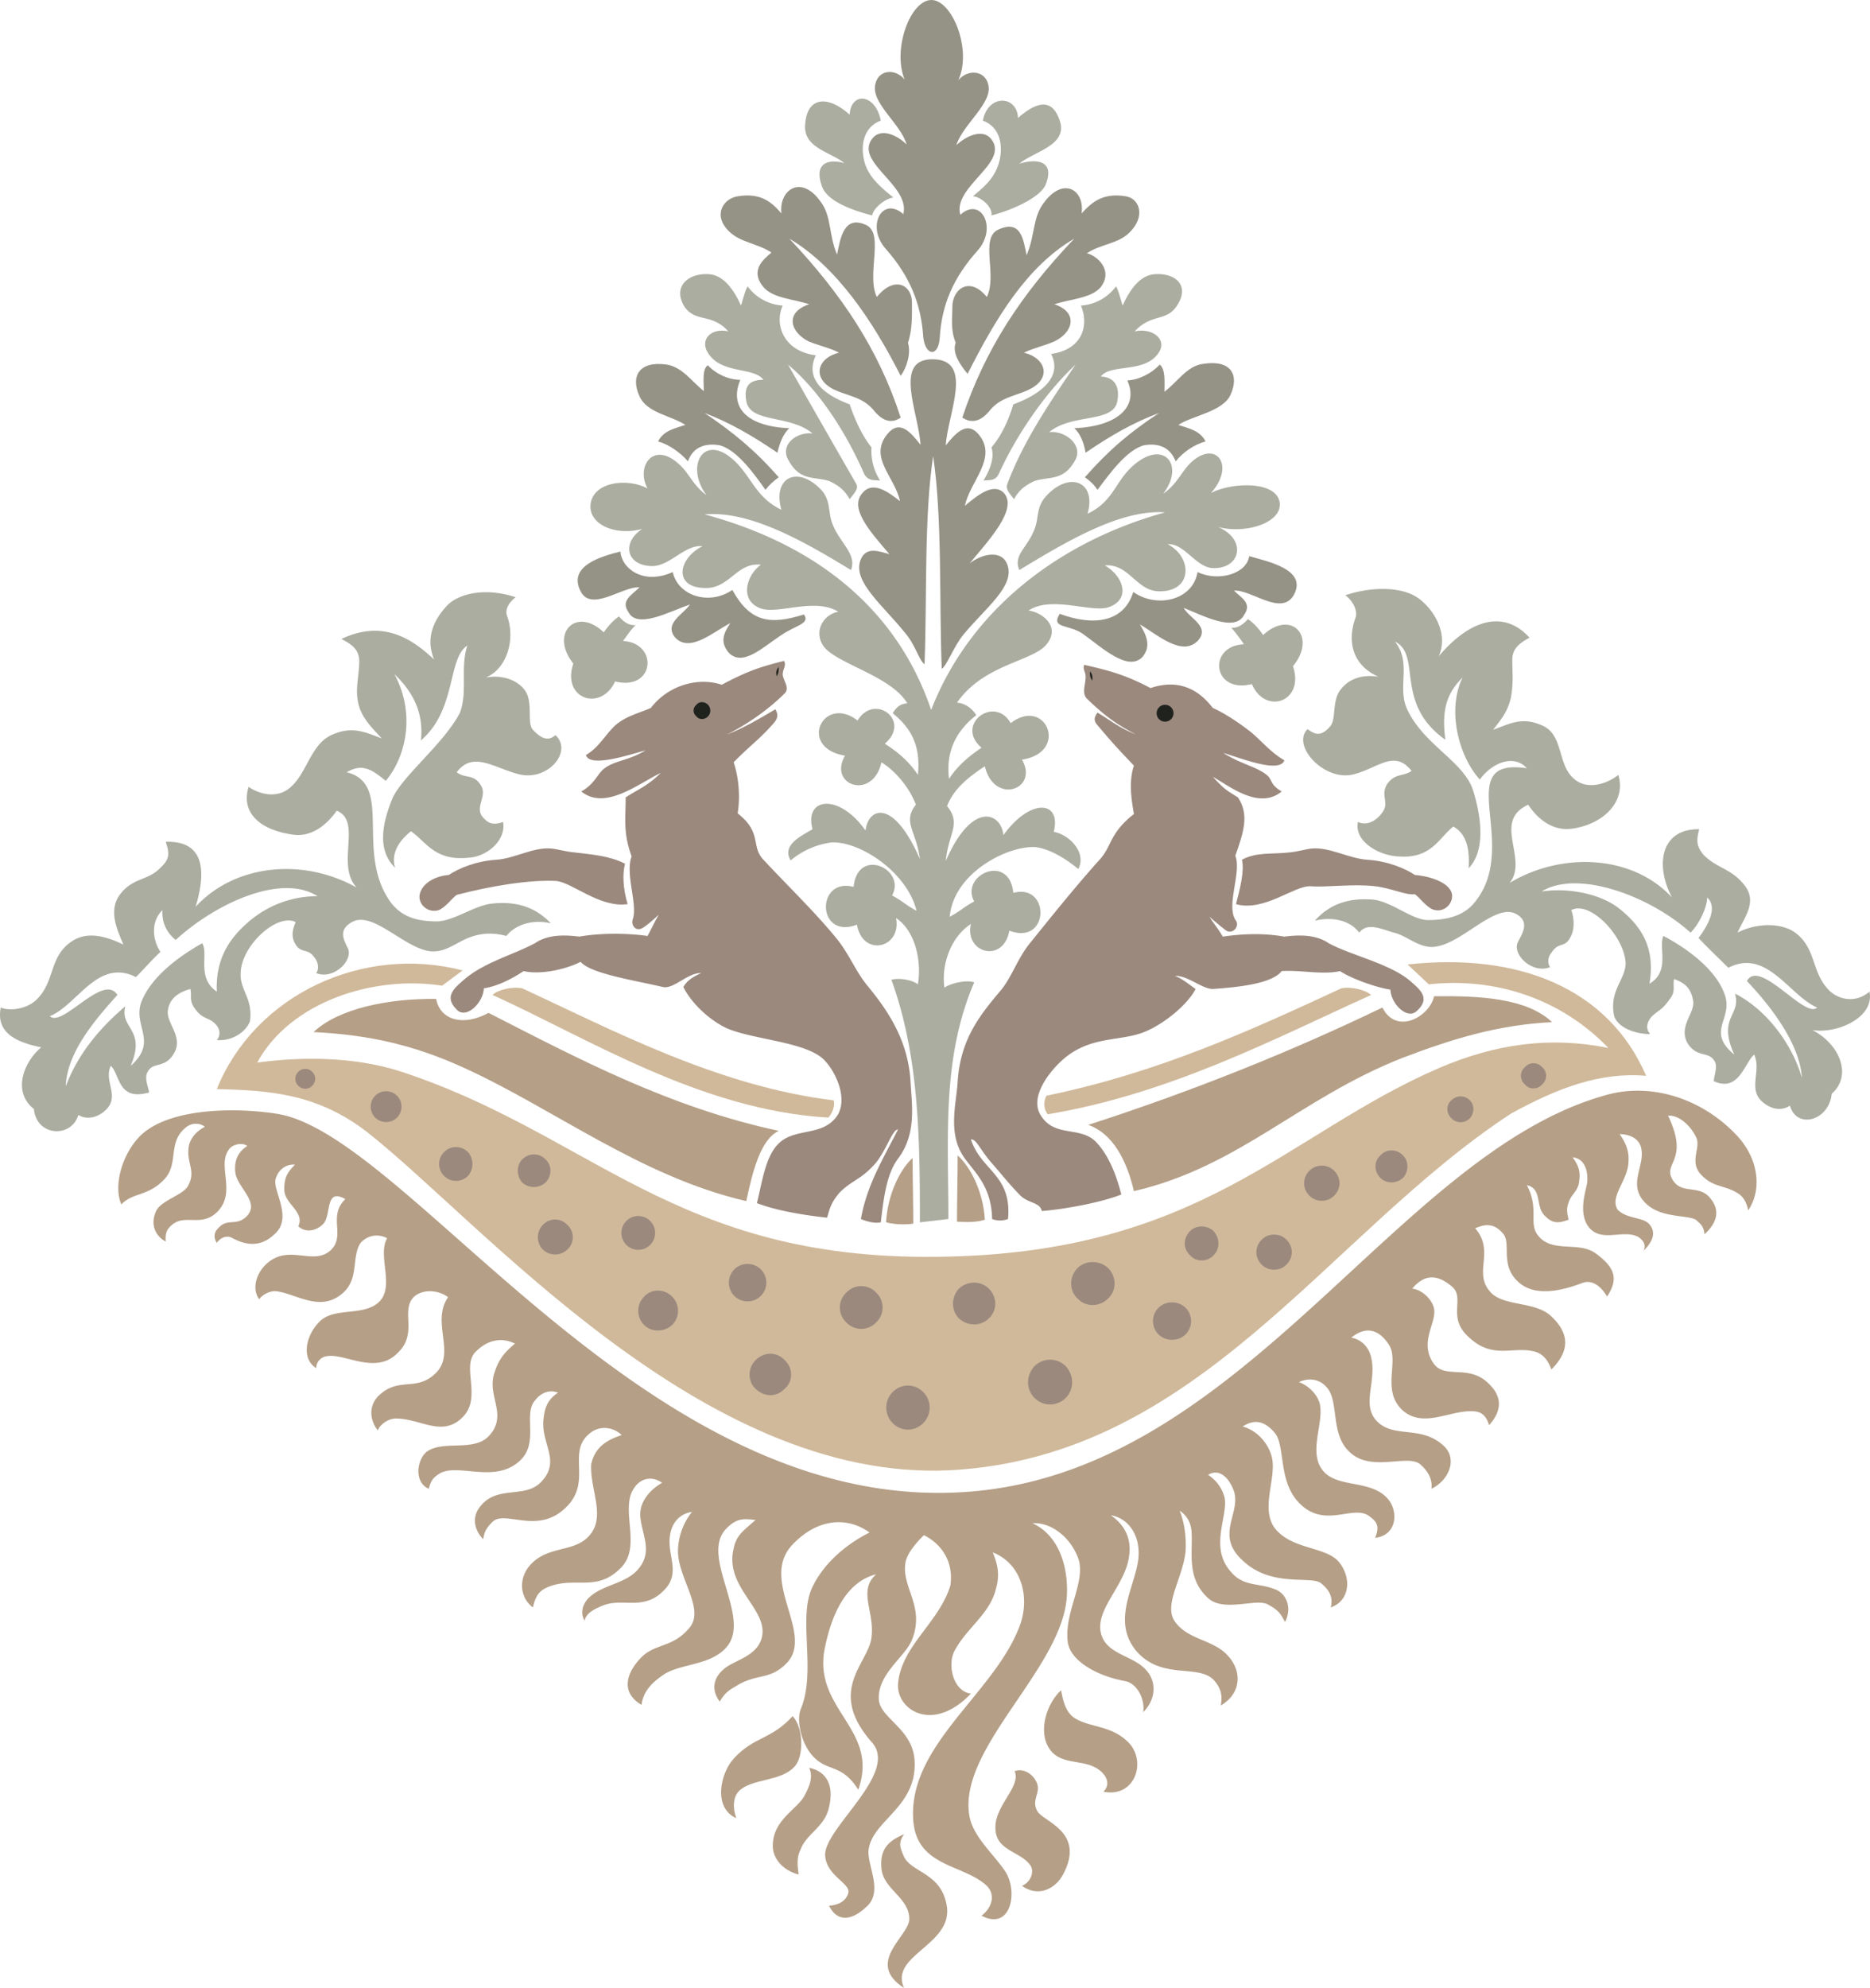 <svg height="287.905" viewBox="0 0 203.178 215.929" width="270.904" xmlns="http://www.w3.org/2000/svg"><path style="fill:#d0b99a" d="M219.59 431.313c5.544.144 10.872.432 16.344 4.68 12.384 9.72 36.36 38.088 63.36 36.72 27.072-1.44 40.896-25.632 60.912-38.736 5.112-2.808 9.72-4.536 14.688-4.104-4.176-9.648-14.04-13.392-25.92-12.096l2.304 2.16c7.128-.792 14.328 1.512 19.512 6.912-6.336-1.296-12.312-.432-18.36 2.16-16.704 7.2-25.92 20.232-54.576 20.52-28.584.36-37.584-13.464-58.608-20.232-4.968-1.512-10.44-1.512-15.264-.864 3.6-6.624 12.672-9.504 20.088-8.352l2.232-1.656c-10.8-2.808-22.536 2.592-26.712 12.888z" transform="translate(-196.035 -313.016)"/><path style="fill:#d0b99a" d="M286.622 432.537c.144.648-.144 1.368-.576 1.872-13.896-.792-26.28-8.712-36.504-13.32.576-.576 2.16-.936 3.24-.72 9.792 4.536 21.312 10.656 33.84 12.168zm23.112-.504c-.36.648-.288 1.512.144 2.016 13.392-2.232 24.912-8.352 35.136-12.96-.648-.576-2.232-.936-3.24-.72-9.792 4.536-19.8 9.144-32.04 11.664z" transform="translate(-196.035 -313.016)"/><path style="fill:#9b897e" d="M228.446 429.44a1.044 1.044 0 0 1 1.512 0c.432.433.432 1.08 0 1.513a1.044 1.044 0 0 1-1.512 0 1.044 1.044 0 0 1 0-1.512zm8.352 2.593a1.695 1.695 0 0 1 2.376 0 1.695 1.695 0 0 1 0 2.376 1.695 1.695 0 0 1-2.376 0 1.695 1.695 0 0 1 0-2.376zm7.488 6.12c.72-.72 1.872-.72 2.592 0 .648.72.648 1.872 0 2.592-.72.72-1.872.72-2.592 0a1.825 1.825 0 0 1 0-2.592zm8.496.792c.72-.72 1.8-.72 2.52 0 .72.648.72 1.8 0 2.52-.72.648-1.8.648-2.52 0-.648-.72-.648-1.872 0-2.52zm2.232 7.128a1.79 1.79 0 0 1 2.664 0 1.79 1.79 0 0 1 0 2.664c-.72.72-1.944.72-2.664 0-.72-.72-.72-1.944 0-2.664zm9.072-.433c.72-.72 1.872-.72 2.592 0s.72 1.873 0 2.593-1.872.72-2.592 0a1.825 1.825 0 0 1 0-2.592zm1.944 8.209c.792-.864 2.16-.864 3.024 0a2.173 2.173 0 0 1 0 3.096c-.864.792-2.232.792-3.024 0a2.173 2.173 0 0 1 0-3.096zm9.792-2.952a2.042 2.042 0 0 1 2.88 0 2.042 2.042 0 0 1 0 2.88 2.042 2.042 0 0 1-2.88 0 2.042 2.042 0 0 1 0-2.88zm2.304 9.863c.936-.935 2.304-.935 3.168 0 .936.865.936 2.305 0 3.097-.864.936-2.232.936-3.168 0-.864-.792-.864-2.232 0-3.096zm9.864-7.343a2.22 2.22 0 0 1 3.24 0 2.22 2.22 0 0 1 0 3.24 2.22 2.22 0 0 1-3.24 0 2.22 2.22 0 0 1 0-3.24zm5.04 10.8c.936-.936 2.376-.936 3.312 0a2.39 2.39 0 0 1 0 3.384c-.936.936-2.376.936-3.312 0a2.39 2.39 0 0 1 0-3.384zm7.2-11.232c.936-.864 2.376-.864 3.24 0 .936.936.936 2.376 0 3.24-.864.864-2.304.864-3.24 0-.864-.864-.864-2.304 0-3.24zm8.208 8.424a2.39 2.39 0 0 1 3.384 0c.936 1.008.936 2.52 0 3.456a2.39 2.39 0 0 1-3.384 0c-.936-.936-.936-2.448 0-3.456zm4.68-10.656c.864-.864 2.376-.864 3.312 0 .936.936.936 2.448 0 3.312-.936.936-2.448.936-3.312 0-.936-.864-.936-2.376 0-3.312zm8.784 4.32c.792-.792 2.16-.792 2.952 0a2.042 2.042 0 0 1 0 2.88c-.792.792-2.16.792-2.952 0a2.042 2.042 0 0 1 0-2.88zm3.456-8.353c.648-.647 1.8-.647 2.52 0 .72.793.72 1.945 0 2.665s-1.872.72-2.52 0c-.792-.72-.792-1.872 0-2.664zm7.776.937c.72-.72 1.944-.72 2.664 0 .792.792.792 1.944 0 2.736-.72.72-1.944.72-2.664 0-.792-.792-.792-1.944 0-2.736zm5.184-7.488c.72-.72 1.944-.72 2.664 0 .792.792.792 1.944 0 2.736-.72.72-1.944.72-2.664 0-.792-.792-.792-1.944 0-2.736zm7.704-1.656c.648-.72 1.728-.72 2.448 0 .648.648.648 1.728 0 2.448-.72.648-1.8.648-2.448 0-.72-.72-.72-1.8 0-2.448zm7.704-5.976c-.576.504-.576 1.368 0 1.944.576.576 1.44.576 2.016 0 .504-.576.504-1.44 0-1.944-.576-.576-1.44-.576-2.016 0zm7.992-3.6a1.23 1.23 0 0 0 0 1.872 1.23 1.23 0 0 0 1.872 0 1.23 1.23 0 0 0 0-1.872 1.23 1.23 0 0 0-1.872 0z" transform="translate(-196.035 -313.016)"/><path style="fill:#b59f87" d="M282.158 499.425c-2.376 2.592-4.104 2.16-6.336 4.536-1.512 1.584-2.376 5.4.216 6.552-.36-.936-.432-2.232.288-2.952 1.368-1.368 4.464-1.008 5.976-2.592 1.08-1.008 1.08-4.248-.144-5.544z" transform="translate(-196.035 -313.016)"/><path style="fill:#b59f87" d="M290.798 502.305c2.88 3.312-5.112 9.216-5.112 12.168.072 2.304 2.808 3.096 2.52 4.176-.288.936-1.152 1.296-2.088 1.368.792 1.656 2.304 1.8 4.104.072 1.872-1.728-.144-4.68.216-6.336.576-3.096 5.256-4.536 4.968-9.504-.216-3.6-3.96-4.608-3.888-6.84 0-2.664 2.88-4.464 3.6-6.264 1.44-3.6-1.08-5.616-.72-8.28.144-1.152 1.296-2.376 2.016-3.096 1.512.72 3.312 2.52 2.88 5.472-1.224 4.032-5.4 6.624-5.688 10.728-.144 2.808 3.816 5.328 7.92 1.008-1.872-.216-2.592-3.024-1.8-4.608 1.368-2.592 3.888-4.032 4.536-6.84.432-1.512.144-2.664-.36-3.888 3.168 1.224 4.176 5.04 2.808 8.28-2.88 7.2-12.024 12.744-11.448 20.808.36 5.112 5.472 4.752 7.992 7.128 1.008 1.008.504 2.448-.576 3.24 3.24 1.728 4.032-2.736 2.52-4.896-1.296-1.872-3.384-3.672-3.816-5.832-1.44-7.488 10.44-16.344 10.584-24.336.072-3.024-.936-6.264-3.744-7.56 1.8-.144 4.032 1.296 4.968 3.816.864 2.52-1.512 5.76-1.152 9 .216 2.088 3.096 3.744 6.192 4.32 1.368.216 2.232 2.016 2.016 3.384 1.44-1.44 1.512-3.456.144-4.752-1.44-1.44-4.248-1.584-4.752-3.888-.576-2.664 2.808-5.256 3.096-8.496.216-1.728-.504-3.24-2.016-4.248 1.872.288 3.168 2.088 3.024 4.464-.216 3.096-3.024 6.84-.288 10.224 2.736 3.24 6.696 1.44 8.424 3.168.792.864 1.008 1.656.792 2.808 2.232-1.296 2.376-3.744.72-5.472-1.584-1.728-4.392-1.656-5.76-3.744-1.152-1.8.936-4.68 1.224-7.56.072-1.368-.072-2.952-.648-4.392.864.576 1.224 1.368 1.296 2.304.144 2.304-.576 5.04 1.8 7.2 1.728 1.584 5.328-.072 6.552.72.936.504 1.296.864 1.8 1.872.72-1.368.288-2.88-.864-3.456-1.872-.864-3.528-.288-4.968-1.944-2.448-2.664-.36-6.048-.72-8.064-.216-.864-.72-1.8-1.8-2.52 1.008-.648 2.088 0 2.736 1.584 1.008 2.52-2.16 4.896 1.08 7.776 3.168 2.952 7.488 1.512 8.496 2.448.864.72 1.296 1.512 1.008 2.592 2.088-.72 2.304-3.24.864-4.968-1.44-1.656-5.04-1.296-6.912-3.6-1.656-2.16.216-5.544-.36-7.776-.288-1.224-1.368-2.808-3.168-3.312.936-.576 2.088-.936 3.456.648 1.224 1.368.36 5.256 2.664 7.632 2.808 2.952 5.976.072 7.704 1.512.792.576 1.08 1.08.576 2.304 2.448-.288 2.52-2.952 1.368-4.248-1.872-2.16-5.616-1.08-7.128-3.168-1.512-2.016.288-5.256-.288-7.272-.36-1.08-1.296-1.872-2.232-2.232.936-.432 2.16-.432 3.024.576 1.368 1.512.36 5.04 2.448 6.984 2.304 2.304 6.336.216 7.704 1.368.648.576 1.368 1.44 1.224 2.664 1.944-.936 2.952-3.384 1.152-4.824-2.304-1.944-4.896-.792-6.768-2.232-2.304-1.872-.144-4.608-1.008-7.488-.288-.864-.936-1.656-2.088-1.872 1.512-1.224 2.952-1.008 4.104.792 1.152 1.8-.936 5.04 1.584 7.2 2.232 1.8 4.968-.072 7.416 0 .936 0 1.512.36 1.872 1.512 1.296-1.44 1.512-2.952.072-4.392-2.16-2.304-4.752-.576-6.048-2.232-1.8-2.448.504-4.68-.072-6.264-.288-.864-1.224-1.8-2.304-1.944 1.44-1.728 2.88-1.44 4.32-.216 1.44 1.224-.504 3.24 1.656 5.328 2.592 2.592 4.752 1.224 6.984 1.656.936.144 1.656.648 2.16 2.016 1.8-1.8 2.16-3.672.072-5.688-1.728-1.8-5.4-1.08-6.768-2.808-1.8-2.088.576-4.32-1.584-6.84.864-.36 1.944-.72 3.024.576.936 1.08-.36 3.312 1.584 5.184 1.8 1.728 4.68 1.08 7.128.144.936-.288 1.872.288 2.592 1.512 1.224-1.872.936-3.096-1.224-4.68-1.872-1.368-4.752 0-6.264-1.944-1.08-1.296.144-2.88-1.224-5.472 1.656.36.936 2.232 1.872 3.24.864.936 1.512.936 2.664.504-.216-.864-.216-1.296 0-1.872.288-.936 1.08-1.224 1.152-2.376.144-.936-.072-1.656-.72-2.52 1.008.072 1.728 1.008 1.584 2.736-.072.72-1.08 3.312.216 4.896 1.44 1.656 3.672.144 5.328 1.008.432.288.936.792.576 1.512 1.008-1.008 1.44-2.016.576-2.952-.72-.72-2.376-.504-3.384-1.512-.864-1.368.936-3.024 1.152-4.896.144-1.296-.144-2.16-.936-3.312 1.008 0 2.232.432 2.376 1.728.288 1.872-1.512 3.816.432 5.76 1.728 1.728 4.752 1.224 5.544 1.872.36.36.792.576.864 1.512 1.368-1.224 1.728-2.592.648-3.888-1.224-1.584-3.096-.36-4.104-2.016-1.152-1.872 1.872-2.016-.504-6.984 1.224-.072 2.52 1.152 3.096 2.448.432 1.08-.72 2.448.36 3.816 1.368 1.584 2.592 1.224 4.104 2.16.576.36.936.864 1.152 1.872 1.584-2.376 1.08-5.76-1.368-8.28-3.816-3.96-9.36-5.688-14.328-4.176-22.68 6.48-38.952 40.464-68.616 42.984-34.92 3.024-60.696-38.16-75.24-40.968-4.104-.72-11.808-.864-15.12 2.304-2.088 2.088-2.952 5.544-2.088 7.488 1.224-1.296 2.808-.864 4.536-2.592 1.8-1.728.432-4.032 2.376-5.688.864-.792 1.872-.432 2.16-.144-.864.432-1.512 1.152-1.728 2.016-.36 1.944.864 2.736-.144 4.464-.576.936-2.808 1.512-3.384 2.592-.792 1.584 0 2.88 1.008 3.384-.072-.792.072-1.224.504-1.656 1.512-1.512 3.312.216 5.112-1.584 2.16-2.232-.216-5.112 1.368-6.912.504-.504 1.512-.576 1.872-.216-1.08.648-1.44 1.728-1.296 2.88.216 1.656 2.736 3.24 1.224 4.752-1.08 1.08-2.016.216-2.952 1.152-.648.576-.648 1.152-.288 1.728.288-.432.936-.864 1.584-.576 1.584.864 3.168 1.08 4.68-.36 2.088-1.8-.288-4.824.144-6.048.36-1.152 1.296-1.584 2.088-1.512-.864.864-1.224 1.512-1.152 2.88.144 1.44 2.232 2.304 1.512 3.816.864.792 2.016.432 2.664-.216 1.008-.936.144-4.032 2.448-2.736-1.944 1.872.072 3.96-1.584 5.544-1.872 1.728-4.464-.648-6.84 1.368-1.224 1.008-1.8 2.808-.936 3.96.36-.504 1.152-.936 1.872-.864 2.232.288 4.824 2.376 7.272.144 1.728-1.584.864-3.888 1.872-5.4.792-.864 1.944-1.008 2.88-.504-1.08 1.944.864 5.184-.864 6.912-1.656 1.584-4.68.576-6.336 2.016-1.584 1.44-2.232 4.104-.504 5.184 0-.648.504-1.224 1.152-1.296 1.944-.36 5.328 2.088 7.704-.36 2.232-2.088.288-4.536 1.728-6.048.936-.936 2.736-.792 3.744 0-1.872 2.736.864 5.976-1.296 8.208-2.088 2.088-3.96.432-6.12 2.376-1.296 1.152-1.08 2.808-.216 3.888.216-.648 1.152-1.296 1.944-1.296 2.736 0 5.04 2.088 7.272-.144 2.16-2.16-.216-5.544 1.44-7.128 1.512-1.512 3.096-1.44 4.248-.864-1.224 1.008-1.8 1.8-2.232 3.168-.864 2.52 1.512 4.536-.576 6.84-1.656 1.8-4.968.432-6.768 1.728-1.152.936-1.368 3.384.216 4.032.216-.864.432-1.224 1.296-1.728 2.088-1.008 5.904 1.152 8.568-1.296 2.16-1.944.36-5.04 1.656-6.552.648-.864 1.584-1.224 2.52-.864-1.08.72-1.44 1.512-1.584 2.88-.288 2.664 1.872 4.464-.144 6.696-1.728 2.016-4.752.432-6.624 2.664-1.224 1.368-.576 2.88.216 3.672.144-.864.36-1.224 1.008-1.872 1.368-1.368 4.968 1.512 8.064-1.656 2.736-2.736.072-5.832 2.376-7.848 1.152-1.08 2.736-.792 3.6.072-1.512.504-2.88 1.224-3.312 3.168-.144 2.88 1.728 5.832-.36 7.92-1.656 1.656-4.392.936-6.264 3.024-1.296 1.44-1.152 3.528.288 4.608.288-1.224.648-1.872 1.872-2.304 2.808-1.008 5.04.576 7.56-1.872 2.52-2.304 0-6.336 1.512-8.712.864-1.368 2.232-1.296 3.096-.648-1.152.648-2.376 1.872-2.376 3.456.072 2.016 1.44 3.888-.144 5.832-1.296 1.656-3.816 1.728-5.328 3.096-.648.576-1.152 1.584-.576 2.592.144-.792 1.08-1.296 2.016-1.656 2.16-.864 4.392.648 6.624-1.656 1.872-1.872.288-3.816.648-5.976.216-1.512 1.224-2.376 2.376-2.52a7.01 7.01 0 0 0-1.512 4.032c-.144 3.024 3.024 6.48 1.224 8.568-1.8 2.16-3.672 1.656-5.184 3.168-1.512 1.512-2.448 3.744 0 5.184.144-1.224.864-2.232 2.232-3.168 1.8-1.368 5.256-1.008 7.056-3.168 2.664-3.24-3.024-9.864-.072-12.816 1.224-1.296 2.16-1.008 3.168-.936-1.368 1.224-2.088 1.656-2.376 3.096-1.08 4.392 4.176 6.768 2.952 10.008-.648 1.656-2.592 2.088-3.744 2.88-1.512 1.08-1.656 2.52-.72 3.744.648-1.08 1.008-1.224 2.088-1.872 2.088-1.152 3.384-.504 5.112-2.232 3.24-3.168-3.024-9.072.72-12.96 2.736-2.88 5.976-3.024 8.352-1.296-2.736 1.368-5.112 3.528-6.264 6.048-1.512 3.384.504 9.072-1.224 13.176-.504 1.296.144 4.32 1.944 5.616 1.368 1.008 2.736.576 4.32 3.096 2.376-6.696-5.112-8.712-3.6-15.552.648-3.096 2.088-6.984 5.544-7.848-2.016 1.8-.144 4.032-.504 6.84-.288 2.808-4.968 5.76.072 11.448z" transform="translate(-196.035 -313.016)"/><path style="fill:#b59f87" d="M311.318 496.617c-1.512 1.368-2.592 4.464-1.224 6.408s4.032.864 5.688 2.52c.648.648.792 1.44.144 2.088 3.528.72 4.824-3.528 2.52-5.544-1.728-1.584-3.744-1.44-5.4-2.304-1.296-.648-1.512-2.16-1.728-3.168zm-5.04 8.783c.72 1.657-2.088 3.673-2.088 6.049-.072 2.592 2.592 2.592 3.744 4.104.576.72.072 1.944-.864 2.304 1.8 1.296 3.672.288 4.464-1.224 2.52-4.68-2.232-5.76-2.808-6.912-.648-1.224.36-1.872 0-2.952-.36-1.008-1.44-1.728-2.448-1.368zm-12.024 6.84c-1.584.72-2.664 1.513-2.448 3.745.216 2.304 3.096 3.168 3.024 5.544-.072 1.8-4.824 4.68-.576 7.416-1.584-3.528 5.112-4.608 4.68-8.712-.504-3.816-3.816-3.744-4.68-5.544-.432-1.008-.648-1.44 0-2.448zm-10.296-7.2c1.8.36 2.736 1.8 2.16 4.249-.432 2.16-2.448 2.88-3.096 4.608-.432.864-.36 1.584-.216 2.736-1.872-.504-2.808-1.872-2.808-3.096 0-2.952 2.736-3.96 3.528-5.616.504-1.008.864-1.872.432-2.88z" transform="translate(-196.035 -313.016)"/><path style="fill:#9b897e" d="M263.942 406.833c-.288 1.152-.216 2.736.288 4.392-3.024.432-6.048-2.376-7.776-2.52-3.024-.144-7.2.576-10.8 1.512-.504.36-1.224 1.368-1.944 1.656-1.152.36-2.232-.576-2.088-1.656.288-1.44 2.016-2.088 3.168-2.16 1.08-.72 2.952-1.512 5.184-1.656 2.016-.144 3.96-1.368 5.904-1.224.792.072 1.656.36 2.592.432 1.8.216 3.816.36 5.472 1.224zm67.032-.433c.288 1.225-.216 3.169-.648 4.825 3.024.864 6.336-2.016 8.064-1.944 1.872.144 4.536-.288 7.056 0 1.8.216 3.384 1.008 4.32.864.504.36 1.224 1.368 1.944 1.656 1.152.432 2.232-.576 2.088-1.656-.288-1.44-2.88-2.016-4.032-2.088-1.08-.72-2.952-1.512-5.184-1.656-2.016-.144-4.032-1.368-5.976-1.224-.72.072-1.584.36-2.52.432-1.8.216-3.528-.072-5.112.792z" transform="translate(-196.035 -313.016)"/><path style="fill:#9b897e" d="M278.27 443.697c2.016.792 4.968 1.296 7.632 1.584.288-1.008.432-1.656 1.368-2.736 1.368-1.368 2.304-1.368 3.888-3.168 1.152-1.368 1.872-3.744 2.448-3.672-1.656 3.24-3.384 6.048-4.032 9.72.648.288 1.584.504 2.16.36.288-2.376.576-5.184 1.872-6.912 2.016-2.664 1.512-5.76 1.368-8.208-.216-4.536-2.376-7.776-4.752-10.656-1.224-1.512-1.872-3.24-3.168-4.896-2.376-2.952-5.472-5.904-8.136-8.784-1.296-1.44-.072-2.88-2.736-4.968.288-1.728.144-3.816-.432-5.544 1.656-1.728 2.952-2.592 4.464-4.392.432-.576.288-.936.072-1.368-1.728 1.008-3.384 2.016-5.256 2.736 2.448-1.224 4.68-2.88 6.264-4.464.576-.576-.144-1.368-.216-2.016 0-.648.432-1.008.144-1.512-2.88.72-4.176 1.224-6.768 2.592-2.592-.864-5.832.072-7.704 2.52-1.296.576-2.448.792-3.672 1.728-1.152.936-1.872 2.52-3.384 3.384.432 1.44 4.824-.072 6.48-.504-1.872 1.152-3.384 1.08-4.536 2.016-.72.576-1.008 1.656-2.448 2.448 2.592 2.088 6.12-.792 8.64-2.016-1.44 1.44-2.52 1.8-3.816 2.664 0 2.448-.288 3.816.648 6.408-.72 1.872.648 5.112.144 6.768-.288.72.36 1.512 1.152.936.648-.432 1.08-.864 1.656-1.368-.432.72-.792 1.512-1.224 2.304-2.592-.36-5.4-.288-7.416.072-1.728-.216-3.456-.216-4.824.72-2.448 1.296-5.544 2.088-7.704 3.96-1.08.936-2.232 1.872-.72 3.312 1.008.936 2.808-.792 2.88-2.376 1.44-.216 3.024-1.008 4.32-1.872 1.872.432 4.68-.216 6.192-1.008 1.08 1.296 5.904 2.016 8.928 2.736 1.152.288 2.736-1.584 4.176-1.512-.936.432-1.512.792-1.944 1.512.792 1.584 2.592 3.456 4.68 4.464 2.808 1.224 8.064 1.44 10.296 3.168 1.224.936 3.024 4.176 1.8 6.264-1.584 2.448-4.68 1.296-6.48 3.168-1.44 1.44-1.8 4.536-2.304 6.408zm39.6-.937c-1.944.793-5.904 1.585-8.64 1.8-.216-1.007-1.512-.791-2.448-1.8-1.368-1.44-1.584-1.8-3.096-3.527-1.224-1.44-1.584-2.52-2.16-2.448 1.152 3.456 4.464 3.816 4.032 8.64a2.385 2.385 0 0 1-1.728 0c-.072-3.384-1.656-4.824-2.952-6.552-1.944-2.664-.936-5.904-.792-8.352.288-4.536 2.304-7.128 4.752-10.008 1.152-1.44 1.8-3.456 3.096-5.04 2.376-2.952 5.04-6.264 7.632-9.144 1.296-1.44 1.008-2.808 3.672-4.896-.288-1.656-.576-3.528 0-5.256-1.656-1.728-2.448-2.592-3.96-4.392-.504-.576-.288-.936 0-1.368 1.656 1.008 2.376 1.656 4.176 2.376-2.376-1.224-3.672-2.304-5.328-3.888-.576-.576-.144-1.584-.144-2.232.072-.648-.36-.936-.144-1.44 2.88.648 4.608 1.152 7.2 2.52 2.592-.864 4.896-.288 6.768 2.16 1.296.576 2.808 1.584 4.104 2.592 1.08.864 2.16 2.232 3.672 3.096-.504 1.512-5.04-.36-6.624-.792 1.8 1.152 3.456 1.44 4.608 2.304.792.576.36 1.08 1.728 1.872-2.52 2.088-5.832-.72-7.488-1.584 1.368 1.44 1.368 1.368 2.736 2.232 1.224 1.872.648 3.672-.288 6.336.72 1.8-1.08 5.472.072 7.056.432.648-.432 1.584-1.152 1.008a36.586 36.586 0 0 1-1.728-1.44c.432.72 1.008 1.368 1.44 2.16 2.52-.36 4.608-.36 6.696 0 1.728-.216 3.456-.216 4.824.72 2.376 1.296 6.696 2.232 8.856 4.104 1.08.936 2.232 1.872.72 3.24-1.008 1.008-2.808-.72-2.88-2.304-1.44-.216-4.176-1.152-5.472-2.016-1.872.432-4.392-.144-6.336 0-1.008 1.296-4.32 1.728-7.488 1.944-1.152 0-2.664-1.44-4.104-1.44.936.432 1.512.936 2.232 1.44-.792 1.584-3.168 3.6-5.256 4.536-2.808 1.296-6.264.36-9.432 3.384-1.08 1.008-3.384 3.744-2.16 5.76 1.512 2.52 4.32 1.152 6.048 2.952 1.44 1.512 2.232 3.744 2.736 5.688z" transform="translate(-196.035 -313.016)"/><path style="fill:#b59f87" d="M280.646 435.849c-1.944.936-2.808 4.248-3.528 7.632-11.52-2.664-20.952-10.08-30.816-14.544-5.4-2.448-10.296-3.528-16.2-3.816 2.736-2.592 8.28-3.672 13.32-3.6.432 2.304 2.952 3.024 5.688 1.512 9.72 4.968 19.728 10.296 31.536 12.816zm33.624-.649c2.664.937 4.176 3.817 4.968 7.2 11.448-2.663 18-10.08 29.16-14.471 5.472-2.088 10.44-3.6 16.272-3.888-2.736-2.592-7.776-2.88-12.816-2.808-.504 2.232-4.104 4.248-5.616 1.224-9.864 4.752-20.592 9.072-31.968 12.744zm-19.008 10.729c0-2.232-.072-4.896-.072-7.128-1.44 1.296-2.736 4.104-2.88 6.984.792.216 1.944.288 2.952.144zm4.752-.216c0-2.304.072-4.896.072-7.2 1.512 1.368 2.808 4.176 2.952 6.984-.792.288-1.944.288-3.024.216z" transform="translate(-196.035 -313.016)"/><path style="fill:#aaada0" d="M299.078 445.425c0-9.072-.72-17.496 2.808-25.704-.864-.288-2.52.072-3.24.576-.36-2.52.72-5.544 2.88-6.912-.72 3.168 3.528 4.32 4.176.72 4.392 1.656 4.464-5.184.432-4.104-.432-4.392-5.832-1.944-4.248.936-1.008.504-1.656 1.152-2.664 1.656.432-4.824 6.408-7.776 9.36-7.56 1.584.216 3.312 1.296 4.608 2.376.936-1.728-.936-3.744-2.664-4.032.864-3.456-2.592-3.672-5.472.36-.216-2.448-3.384-3.816-6.264 2.808.288-3.024 1.728-4.032.144-5.976.792-2.088 2.808-3.456 4.104-4.32 1.008 4.248 5.904 2.52 4.032-.72 5.184-.792 2.592-6.912-1.224-3.96-1.728-3.096-6.12.144-3.168 2.664-1.368.936-2.592 1.944-3.528 3.384-.36-2.808.648-5.112 2.952-6.912-.36-.648-1.152-1.296-2.088-1.368 2.952-4.248 8.352-4.464 9.792-6.408 1.44-1.872-.504-3.384-2.016-3.6 2.52-1.656 6.84.288 8.712-.36 2.448-.864 1.584-3.384-.432-4.536 2.592-.216 3.384 2.664 5.76 2.808 3.816.144 3.816-3.672 1.08-5.112 1.8-.144 3.096 2.592 4.968 2.592 2.952.072 3.672-3.096.504-4.464 2.952.792 6.912-.432 6.696-2.592-.288-2.52-5.4-2.232-7.488-1.08 2.664-2.952.648-5.76-2.016-3.456-1.152 1.008-1.584 2.448-3.168 3.528 2.448-3.168 0-6.12-3.456-2.88-1.8 1.728-2.016 3.744-4.752 5.04 1.008-3.528-2.016-4.68-4.536-1.872-1.152 1.296-.648 2.376-1.368 3.888-.792 1.8-2.16 2.52-1.512 4.104 5.112-3.096 11.016-6.624 15.84-6.264-11.232 3.096-21.096 10.368-25.416 21.456-3.96-11.664-13.392-18.216-24.624-21.24 4.896-.432 10.728 2.88 15.912 6.048.648-1.656-1.08-2.88-1.872-4.68-.72-1.512-.216-2.664-1.296-3.96-2.592-2.808-5.4-1.44-4.392 2.088-2.736-1.296-3.24-3.528-5.04-5.256-3.384-3.24-5.472.504-3.096 3.672-1.512-1.08-1.944-2.52-3.096-3.456-2.664-2.376-4.608.288-3.312 2.736-2.088-1.152-5.904-.792-6.192 1.728-.216 2.16 2.664 3.456 5.616 2.664-2.232 1.44-1.8 4.032 1.152 4.032 1.944-.072 3.528-2.376 5.4-2.16-2.736 1.368-3.24 4.68.576 4.536 2.448-.144 3.24-2.808 5.76-2.52-1.584 1.152-2.376 3.888 0 4.752 1.944.648 5.904-1.224 8.424.36-1.512.216-2.736 2.016-1.656 3.672 1.296 1.944 7.344 3.24 9.144 6.264-.864.072-1.224.504-1.584 1.08 2.232 1.8 3.024 3.816 2.736 6.696-1.008-1.512-2.232-2.52-3.6-3.384 2.952-2.52-1.152-5.544-2.952-2.52-3.744-2.88-6.552 2.952-1.368 3.816-1.872 3.24 3.024 4.896 3.96.72 1.296.792 2.952 2.52 3.744 4.608-1.512 1.872.072 2.88.432 5.904-2.88-6.624-5.616-5.616-5.904-3.096-2.88-4.104-6.696-3.6-5.76-.144-1.224.72-3.384 1.728-2.376 3.384a8.65 8.65 0 0 1 4.392-1.944c2.952-.216 8.208 3.096 9.288 7.416-1.008-.504-1.656-1.152-2.664-1.656 1.584-2.88-3.744-5.328-4.176-.936-4.104-1.08-4.032 5.76.36 4.104.648 3.6 4.896 2.52 4.248-.72 2.088 1.368 2.808 4.68 2.376 7.2-.648-.504-2.016-.72-2.88-.504 3.024 8.352 3.096 17.28 3.096 26.352z" transform="translate(-196.035 -313.016)"/><path style="fill:#959286" d="M283.382 379.76c-3.672 1.153-5.832.865-7.776-2.663-2.52 1.728-5.904.648-6.48-1.944-3.168 1.44-5.544-.36-5.688-2.232-1.944.504-5.76 1.512-4.32 4.32 1.152 2.304 4.608-.576 6.408-.432-.792.792-2.088 1.44-1.224 2.664.936 1.944 4.536-.072 6.696-.792-.72 1.08-2.808 2.016-1.656 3.528 1.584 1.8 4.104-.504 6.048-1.512-.72 1.08-1.152 2.016-.216 3.168 1.512 1.656 3.672-.504 5.76-1.872 1.584-1.08 3.168-1.224 2.448-2.232zm27.792-.071c3.672 1.368 6.984.936 7.992-2.376 2.52 1.8 6.48.936 6.984-2.16 2.232 1.08 5.328.216 5.616-1.728 1.944.576 6.408 1.44 4.824 4.248-1.368 2.304-4.608-.648-6.48-.504.792.792 2.016 1.368 1.08 2.664-1.008 1.872-4.392.072-6.552-.792.648 1.152 2.88 2.016 1.584 3.528-1.728 1.872-4.464-.648-6.336-1.728.648 1.08 1.296 2.304.288 3.528-1.584 1.656-4.392-1.008-6.408-2.448-1.584-1.152-3.6-.576-2.592-2.232zm-31.968-13.464c.432-.576.936-1.008 1.44-1.368-2.592-2.952-4.968-4.896-8.064-6.984 2.664 1.008 5.184 2.448 7.92 4.32.216-.936.576-2.016 1.296-2.664-4.968-.216-6.48-2.52-5.328-5.256-1.296 0-2.664-.648-3.528-1.584-.648.432-.432 1.944-.432 2.808-1.296-1.008-2.304-2.592-4.032-2.88-3.024-.432-3.96 1.296-2.952 3.456.792 1.8 3.456 2.088 4.968 3.096-1.008.36-2.376.576-2.952 1.8 1.08.288 2.376 1.152 3.24 2.16.576-1.656 2.016-2.016 3.528-1.728 1.872.576 3.672 3.096 4.896 4.824zm36.072 0c-.36-.576-.864-1.008-1.368-1.368 2.592-2.952 4.896-4.896 8.064-6.984-2.736 1.008-5.256 2.448-7.992 4.32-.144-.936-.504-2.016-1.224-2.664 4.968-.216 6.984-2.52 5.76-5.184 1.296-.072 2.664-.792 3.528-1.728.648.504.504 2.016.504 2.952 1.368-1.008 2.448-2.808 4.176-3.024 3.096-.504 3.96 1.224 3.024 3.312-.792 1.872-4.176 2.304-5.688 3.312 1.008.36 2.376.576 2.952 1.8-1.152.288-2.448 1.152-3.24 2.16-.648-1.656-2.016-2.016-3.528-1.728-1.872.576-3.672 3.096-4.968 4.824zm-21.384-7.848c-2.376-7.344-6.336-13.32-12.096-19.44 5.112 3.024 9.072 8.928 12.096 14.904.648-.864 1.152-2.448.792-3.6.504-1.44.432-3.168.432-4.464-.072-1.872-1.944-2.808-3.816-.504-1.152-2.376.792-6.768-1.08-7.776-2.52-1.224-2.88 1.44-3.24 3.168-.936-2.16-.576-4.176-1.8-5.76-2.088-2.952-4.536-1.296-4.248 1.296-1.152-1.368-2.376-2.232-4.68-1.872-1.656.216-2.808 2.088-1.008 3.816 1.224 1.224 3.096 1.296 4.608 2.304-.936.792-2.304 1.944-.936 3.672 1.008 1.296 3.312 1.368 5.04 1.944-2.664.864-2.088 3.024-.072 4.032 1.224.504 2.16.648 3.312 1.224-2.376.576-3.024 2.808-.504 4.032 1.584.72 3.168.792 4.392 2.376.936 1.08 1.872 1.296 2.808.648z" transform="translate(-196.035 -313.016)"/><path style="fill:#959286" d="M297.422 362.553c1.008 6.768.648 15.84.936 23.112.576-.36 1.296-2.448 2.376-3.744 2.376-2.88 5.616-5.256 4.752-7.56-.576-1.656-2.736-1.224-4.104-.144 2.088-2.52 5.256-5.904 3.744-7.632-1.152-1.224-2.952.288-4.248 1.368.504-2.592 3.528-5.112 1.584-7.632-1.368-1.8-2.736-.072-3.672 1.08.216-3.456 3.096-9.288-1.368-9.36-4.392-.072-1.584 5.76-1.368 9.288-.936-1.152-2.232-2.952-3.672-1.08-1.944 2.52.864 4.536 1.44 7.2-1.368-1.08-2.952-2.16-4.032-.936-1.584 1.656.792 4.248 2.88 6.696-1.08-.288-2.592-.936-3.168.72-.792 2.304 2.52 4.896 4.824 7.776 1.152 1.296 1.584 3.096 2.16 3.456.288-7.272-.072-15.912.936-22.608zm-.144-49.536c2.232.072 4.392 5.4 2.88 8.712 1.008-1.224 2.88-1.08 3.24.432.576 2.016-2.736 4.32-3.456 6.624 1.08-1.008 2.808-1.8 3.744-.72 2.16 2.592-4.176 5.184-3.312 8.28 2.232-2.016 4.032 1.368 1.944 3.816-2.736 3.024-3.96 5.976-4.176 9.504-.144 2.232-1.584 2.016-1.8-.072-.216-3.528-1.44-6.552-4.032-9.504-2.232-2.448-.432-5.832 1.872-3.816.792-3.168-5.472-5.688-3.312-8.28.936-1.08 2.664-.288 3.672.72-.648-2.304-3.96-4.536-3.384-6.624.36-1.512 2.16-1.656 3.168-.432-1.368-3.312.648-8.712 2.952-8.64z" transform="translate(-196.035 -313.016)"/><path style="fill:#959286" d="M300.59 358.377c2.448-7.344 6.336-13.32 12.168-19.44-5.184 3.024-8.568 8.712-11.592 14.688-.72-.864-1.728-2.232-1.296-3.384-.576-1.44-.36-2.592-.36-3.888 0-1.944 1.872-3.384 3.744-1.08 1.152-2.304-.72-6.264 1.152-7.272 2.52-1.224 2.808.936 3.168 2.736.936-2.16.648-4.104 1.872-5.688 2.088-2.88 4.464-1.44 4.104 1.152 1.224-1.368 2.448-2.232 4.752-1.872 1.584.216 2.232 2.232.432 3.96-1.224 1.224-3.096 1.224-4.608 2.232 1.152.288 2.88 1.872 1.512 3.672-1.008 1.224-3.312 1.296-5.04 1.872 2.592.864 2.088 3.024 0 4.032-1.152.504-2.088.648-3.312 1.224 2.376.576 3.096 2.808.504 4.032-1.512.72-3.096.792-4.32 2.376-.936 1.08-1.872 1.296-2.88.648z" transform="translate(-196.035 -313.016)"/><path style="fill:#aaada0" d="M306.206 367.233c-.504-.648-.936-1.08-.72-1.656 1.728-4.608 4.608-8.856 7.416-12.96-3.456 3.24-6.48 7.776-8.352 11.88-.36.792-1.08.648-1.656.72.72-1.224 1.224-2.52.864-3.6 1.224-1.44 1.944-3.24 2.376-4.68 2.592-.936 5.472-2.808 4.104-5.472 3.528-.504 4.104-3.24 3.24-5.256a5.17 5.17 0 0 0 3.816-2.088c.288.504.504 1.44.72 2.088.864-1.944 1.944-3.168 3.24-3.384 2.304-.288 4.176 1.08 2.664 3.384-1.152 1.8-2.736.792-4.608 2.808 1.944-.432 3.528.864 2.664 2.232-1.44 2.376-5.256 1.224-6.336 2.664 1.44.072 2.088 1.008 1.8 2.664-.432 2.448-4.896 1.296-7.416 3.384 1.728-.216 3.672 1.368 2.88 2.952-1.296 2.448-2.88 1.8-4.536 2.376-1.008.504-1.584.936-2.16 1.944zm-75.672 43.127c-3.96-2.52-11.088.793-15.408 4.753-1.08-.864-1.512-2.016-1.44-3.24-1.224 1.152-1.152 3.168-.216 4.536-.72.648-1.872 1.944-2.664 2.736-4.176-2.088-6.336 3.024-9.36 4.248 1.368 1.296 5.832-4.752 7.344-2.304-2.664 2.952-5.472 6.336-5.616 9.936 1.44-3.816 3.96-6.552 6.48-8.712-.648 2.448 2.304 2.448.576 6.48 3.024-2.664.216-4.32 1.152-6.912 1.152-3.024 4.68-5.328 6.624-6.408.72 1.152-.648 3.744 1.584 5.256-.144-3.672 1.44-5.904 3.672-7.776 2.232-1.8 4.752-2.592 7.272-2.592zm25.344 2.953c-1.728-.432-3.744 0-4.824 1.368-1.368-.36-2.592-.36-3.96.144-1.44.504-2.664 1.728-4.392 1.512-2.808-.432-6.048-4.248-8.28-3.24-1.584.792-1.152 1.8-.648 2.808.792 1.296-1.44 3.6-3.384 2.808.288-.36.288-1.152-.216-1.728-.72-1.008-1.368-.36-2.016-1.368-.576-.936-.288-1.728 0-2.448-2.016-1.008-5.976 2.592-5.976 5.616-.072 1.8 1.368 2.736 1.008 5.184-.504 1.224-2.016 2.16-3.6 2.016.504-.576.288-1.296-.144-1.728-.648-.72-1.368-.504-2.16-1.584-.792-1.008-.36-1.512-.576-2.232-1.008.288-2.304.864-2.448 2.448-.072 1.368 1.656 2.736.72 4.464-.936 1.728-2.232 1.008-2.808 1.944-.504.648-.144 1.44.072 2.376-3.456 1.008-3.168-2.016-4.176-2.88-.792 1.656 1.008 3.24-.504 4.752-.864.864-2.088 1.152-3.024.576-.72 2.52-4.536 2.376-4.824-.648-2.304-1.8-1.224-4.968.792-6.696-2.448-.504-4.968-1.44-4.392-4.32 1.008.432 2.88.144 3.888-.864 2.088-2.016 1.296-4.752 3.96-6.408 1.728-1.08 3.816-.36 5.472.432-.648-1.584-1.728-3.744-.288-5.544 1.44-1.8 3.024-1.368 4.392-2.88 1.008-.936.864-1.584.504-2.736 4.248-.144 4.392 3.24 3.24 7.056 4.32-4.68 11.736-5.328 17.496-2.088-2.304-2.52.648-7.2-2.16-8.352-1.368 1.944-3.096 2.88-4.824 2.592-3.528-.504-5.616-2.376-4.752-5.184 1.224.864 3.312 1.368 4.752-.144 1.656-1.584 2.088-4.608 4.392-5.544 2.16-.936 3.6-.216 5.328.432-1.08-1.152-2.16-2.232-2.52-3.672-.432-1.728.072-3.024.072-4.824-.072-1.08-.648-1.656-1.944-2.304 4.536-2.16 7.704 0 10.08 2.232-1.152-2.736.432-4.824 1.44-5.904 1.296-1.296 4.176-1.944 7.416-.864-.648.504-1.296 1.296-.864 2.232.792 2.376-.072 5.544-2.376 6.48 1.728-.288 3.24.216 4.104 1.224 1.152 1.296.288 3.672 1.008 4.464 1.08 1.152 1.8 1.152 2.448.576 1.944 1.8-.864 5.04-3.96 4.248-2.664-.648-4.968-2.592-6.768-.216.936.72 1.8.144 2.592 1.368.792 1.152-.576 2.304.144 3.384.576.72 1.08 1.08 2.304.648.36 2.016-1.8 3.816-3.816 3.888-3.6.36-4.536-1.728-6.192-2.88-1.44 1.152-2.16 2.52-1.728 3.96-2.16-2.088-1.152-5.328-.36-7.344.936-2.448 5.688-6.12 7.416-9.504.864-2.376 0-4.752.792-7.272-2.16 1.368-1.152 6.984-5.04 10.296.36-3.312-1.152-5.544-2.88-7.2 2.304 4.248 1.296 8.928-.936 11.592-1.512-1.224-2.52-1.944-4.248-.936 5.184 1.296.792 8.712 4.824 14.184 1.296 1.656 3.024 2.016 5.04 2.016 1.872-.072 4.104-1.8 6.048-1.944 2.232-.216 4.464.216 6.264 2.16zm107.64-3.456c3.96-2.448 11.808.504 16.2 4.464.936-.936 1.8-2.736 1.8-3.816 1.224 1.08 0 3.168-.936 4.392.72.792 2.448 2.448 3.24 3.24 4.176-2.16 6.624 3.024 9.648 4.32-1.296 1.296-6.264-5.4-7.632-2.88 2.736 2.88 5.76 6.912 5.976 10.512-1.152-3.96-4.104-7.56-7.272-9.144.72 2.376-1.944 2.52-.072 6.624-3.168-2.592 0-3.888-1.08-6.624-1.08-2.952-4.68-5.256-6.624-6.264-.576 1.224.792 3.816-1.512 5.184.648-3.888-.864-6.192-3.168-8.064-2.16-1.8-5.904-2.376-8.568-1.944zm-24.624 3.168c1.728-.432 3.744-.144 4.824 1.296.936-1.224 2.592-.288 4.032.072 1.368.432 2.664 1.728 4.32 1.44 2.88-.432 6.336-4.608 8.568-3.6 1.656.792.864 2.088.36 3.024-.792 1.368 1.512 3.6 3.456 2.808-.288-.432-.288-1.08.216-1.656.72-1.08 1.368-.432 1.944-1.512.576-.936.432-2.232.144-3.024 2.016-1.08 5.76 2.808 5.904 5.76 0 1.8-1.872 3.024-1.224 5.832.504 1.224 2.304 1.872 3.888 1.872-.576-.648-.288-1.368.144-1.872.72-.72 1.152-.72 1.944-1.872.72-.864.36-1.368.504-2.232 1.008.36 1.872.864 2.088 2.448.144 1.296-1.584 2.664-.648 4.464 1.008 1.656 2.232.936 2.88 1.872.504.648.072 1.44 0 2.304 2.736 1.296 3.384-2.088 4.392-2.88.792 1.728-.648 3.672.792 5.04.936.864 2.088 1.152 3.096.504.72 2.592 4.248 1.656 4.536-1.296 2.232-1.944.936-5.328-2.088-6.912 2.664.432 6.768-1.368 6.192-4.176-1.512 1.296-3.312.864-4.32-.072-2.088-2.016-1.368-4.752-3.96-6.48-1.8-1.08-4.464-.72-6.048.144.648-1.584 2.232-3.312.72-5.184-1.44-1.8-2.952-1.8-4.392-3.24-.864-1.008-.792-1.656-.504-2.808-4.176-.072-4.824 3.888-2.952 7.416-4.32-4.68-12.024-4.968-17.64-1.584 2.088-2.592-1.944-6.696 2.016-8.496 1.296 1.944 3.024 2.88 4.824 2.592 3.456-.504 5.832-3.024 4.968-5.832-1.152.936-3.456 1.8-4.968.288-1.656-1.584-1.008-4.752-3.384-5.688-2.16-.936-3.456-.144-5.256.504 1.008-1.296 1.584-2.016 1.944-3.528.288-1.8.144-2.376.144-4.104 0-1.08.648-1.728 1.872-2.376-2.952-3.24-6.696-1.728-9.864 2.016 1.224-2.808-1.008-5.544-2.376-6.408-1.512-1.008-4.536-1.296-7.776-.216.72.504 1.44 1.656 1.08 2.52-.864 2.448-.36 5.04 2.52 6.336-1.728-.288-3.168.216-4.032 1.296-1.08 1.224-.504 3.312-1.224 4.104-1.008 1.152-1.656.864-2.448.288-1.8 1.8 1.872 5.76 5.04 4.896 2.592-.648 4.392-2.736 6.264-.36-.936.648-1.8.216-2.664 1.44-.72 1.224.216 1.944-.432 2.952-.576.864-1.584 1.656-2.736 1.152-.432 2.16 2.376 3.672 4.392 3.744 3.6.288 4.392-2.016 5.976-3.24 1.44.792 1.8 2.448 1.656 4.536 2.088-2.16 1.152-6.336.504-8.424-1.008-3.24-5.544-5.04-7.272-9.072-.936-2.376.576-4.824-1.224-7.128 2.952 1.44-.144 6.696 5.472 10.656-.432-3.24.144-5.04 1.872-6.768-1.728 3.528-.432 8.568 1.872 11.088 1.296-1.8 3.672-2.808 5.112-1.224-8.28-1.224-.72 8.208-5.544 14.4-1.224 1.656-3.168 2.088-5.184 2.088-1.8 0-4.032-2.088-6.12-2.232-2.232-.144-4.392.288-6.192 2.304zm-75.6-33.048c.432.504 1.008 1.008 1.8.936-.576.576-.936 1.152-1.368 1.728 3.888.216 3.456 5.472-.864 4.392-1.512 3.312-5.832 1.944-4.536-1.944-2.592-3.24.288-6.264 3.312-3.384.432-.648 1.08-1.368 1.656-1.728zm68.328.288c-.432.504-1.08 1.008-1.8.936.504.576.936 1.152 1.368 1.8-3.96.144-3.456 5.4.864 4.32 1.44 3.384 5.76 1.944 4.464-1.944 2.664-3.24-.216-6.192-3.24-3.384-.432-.648-1.08-1.368-1.656-1.728zm-43.272-13.032c.504-.648 1.008-1.152.72-1.656a2078.31 2078.31 0 0 1-7.416-12.96c3.672 3.096 6.48 7.776 8.28 11.88.432.792 1.08.648 1.728.72a5.887 5.887 0 0 1-.936-3.6c-1.152-1.44-1.872-3.24-2.376-4.68-2.52-.936-4.968-2.592-3.672-5.328-3.528-.432-4.536-3.384-3.6-5.4a5.17 5.17 0 0 1-3.816-2.088c-.288.504-.504 1.44-.72 2.088-.864-1.944-1.944-3.168-3.24-3.384-2.304-.288-4.32 1.224-2.88 3.528 1.224 1.728 2.952.648 4.752 2.664-1.944-.432-3.096.936-2.232 2.304 1.44 2.376 4.968 1.512 6.048 2.952-1.512 0-2.16.648-1.872 2.304.432 2.448 4.752 1.44 7.2 3.528-1.728-.216-3.528 1.224-2.664 2.808 1.296 2.448 2.808 1.8 4.536 2.376 1.008.504 1.584.936 2.16 1.944zm4.752-32.76c-.792.072-2.16 1.08-2.304 1.944-2.232-.576-4.752-1.512-5.4-3.024-1.008-2.592.504-3.168 2.376-2.664-1.512-1.224-4.536-1.656-4.248-4.248.216-3.024 2.52-3.096 4.824-1.008.144-2.52 2.808-2.304 3.384.648-1.584.576-2.304 2.232-1.8 4.392.432 1.656 1.656 2.736 3.168 3.96zm8.64-.144c.864.072 2.16 1.152 2.016 2.088 2.232-.576 5.328-1.944 5.904-3.384 1.008-2.592-1.008-2.808-2.88-2.232 1.512-1.296 5.112-1.944 4.464-4.464-.72-2.448-2.232-2.592-4.608-.504-.072-2.448-3.24-2.664-3.816.288 1.584.576 2.304 2.232 1.8 4.392-.432 1.656-1.368 2.592-2.88 3.816z" transform="translate(-196.035 -313.016)"/><path style="fill:#20221d" d="M271.718 389.553c.288-.36.864-.36 1.224 0s.36.936 0 1.296-.936.36-1.224 0c-.432-.36-.432-.936 0-1.296zm50.256.287a.913.913 0 0 1 1.296 0c.36.36.36.937 0 1.297a.913.913 0 0 1-1.296 0 .913.913 0 0 1 0-1.296zm-41.328-4.391c0 .36 0 .648-.216 1.008-.144-.432 0-.72.216-1.008zm33.84.504c-.072.36 0 .648.216 1.008.072-.432 0-.72-.216-1.008z" transform="translate(-196.035 -313.016)"/></svg>

